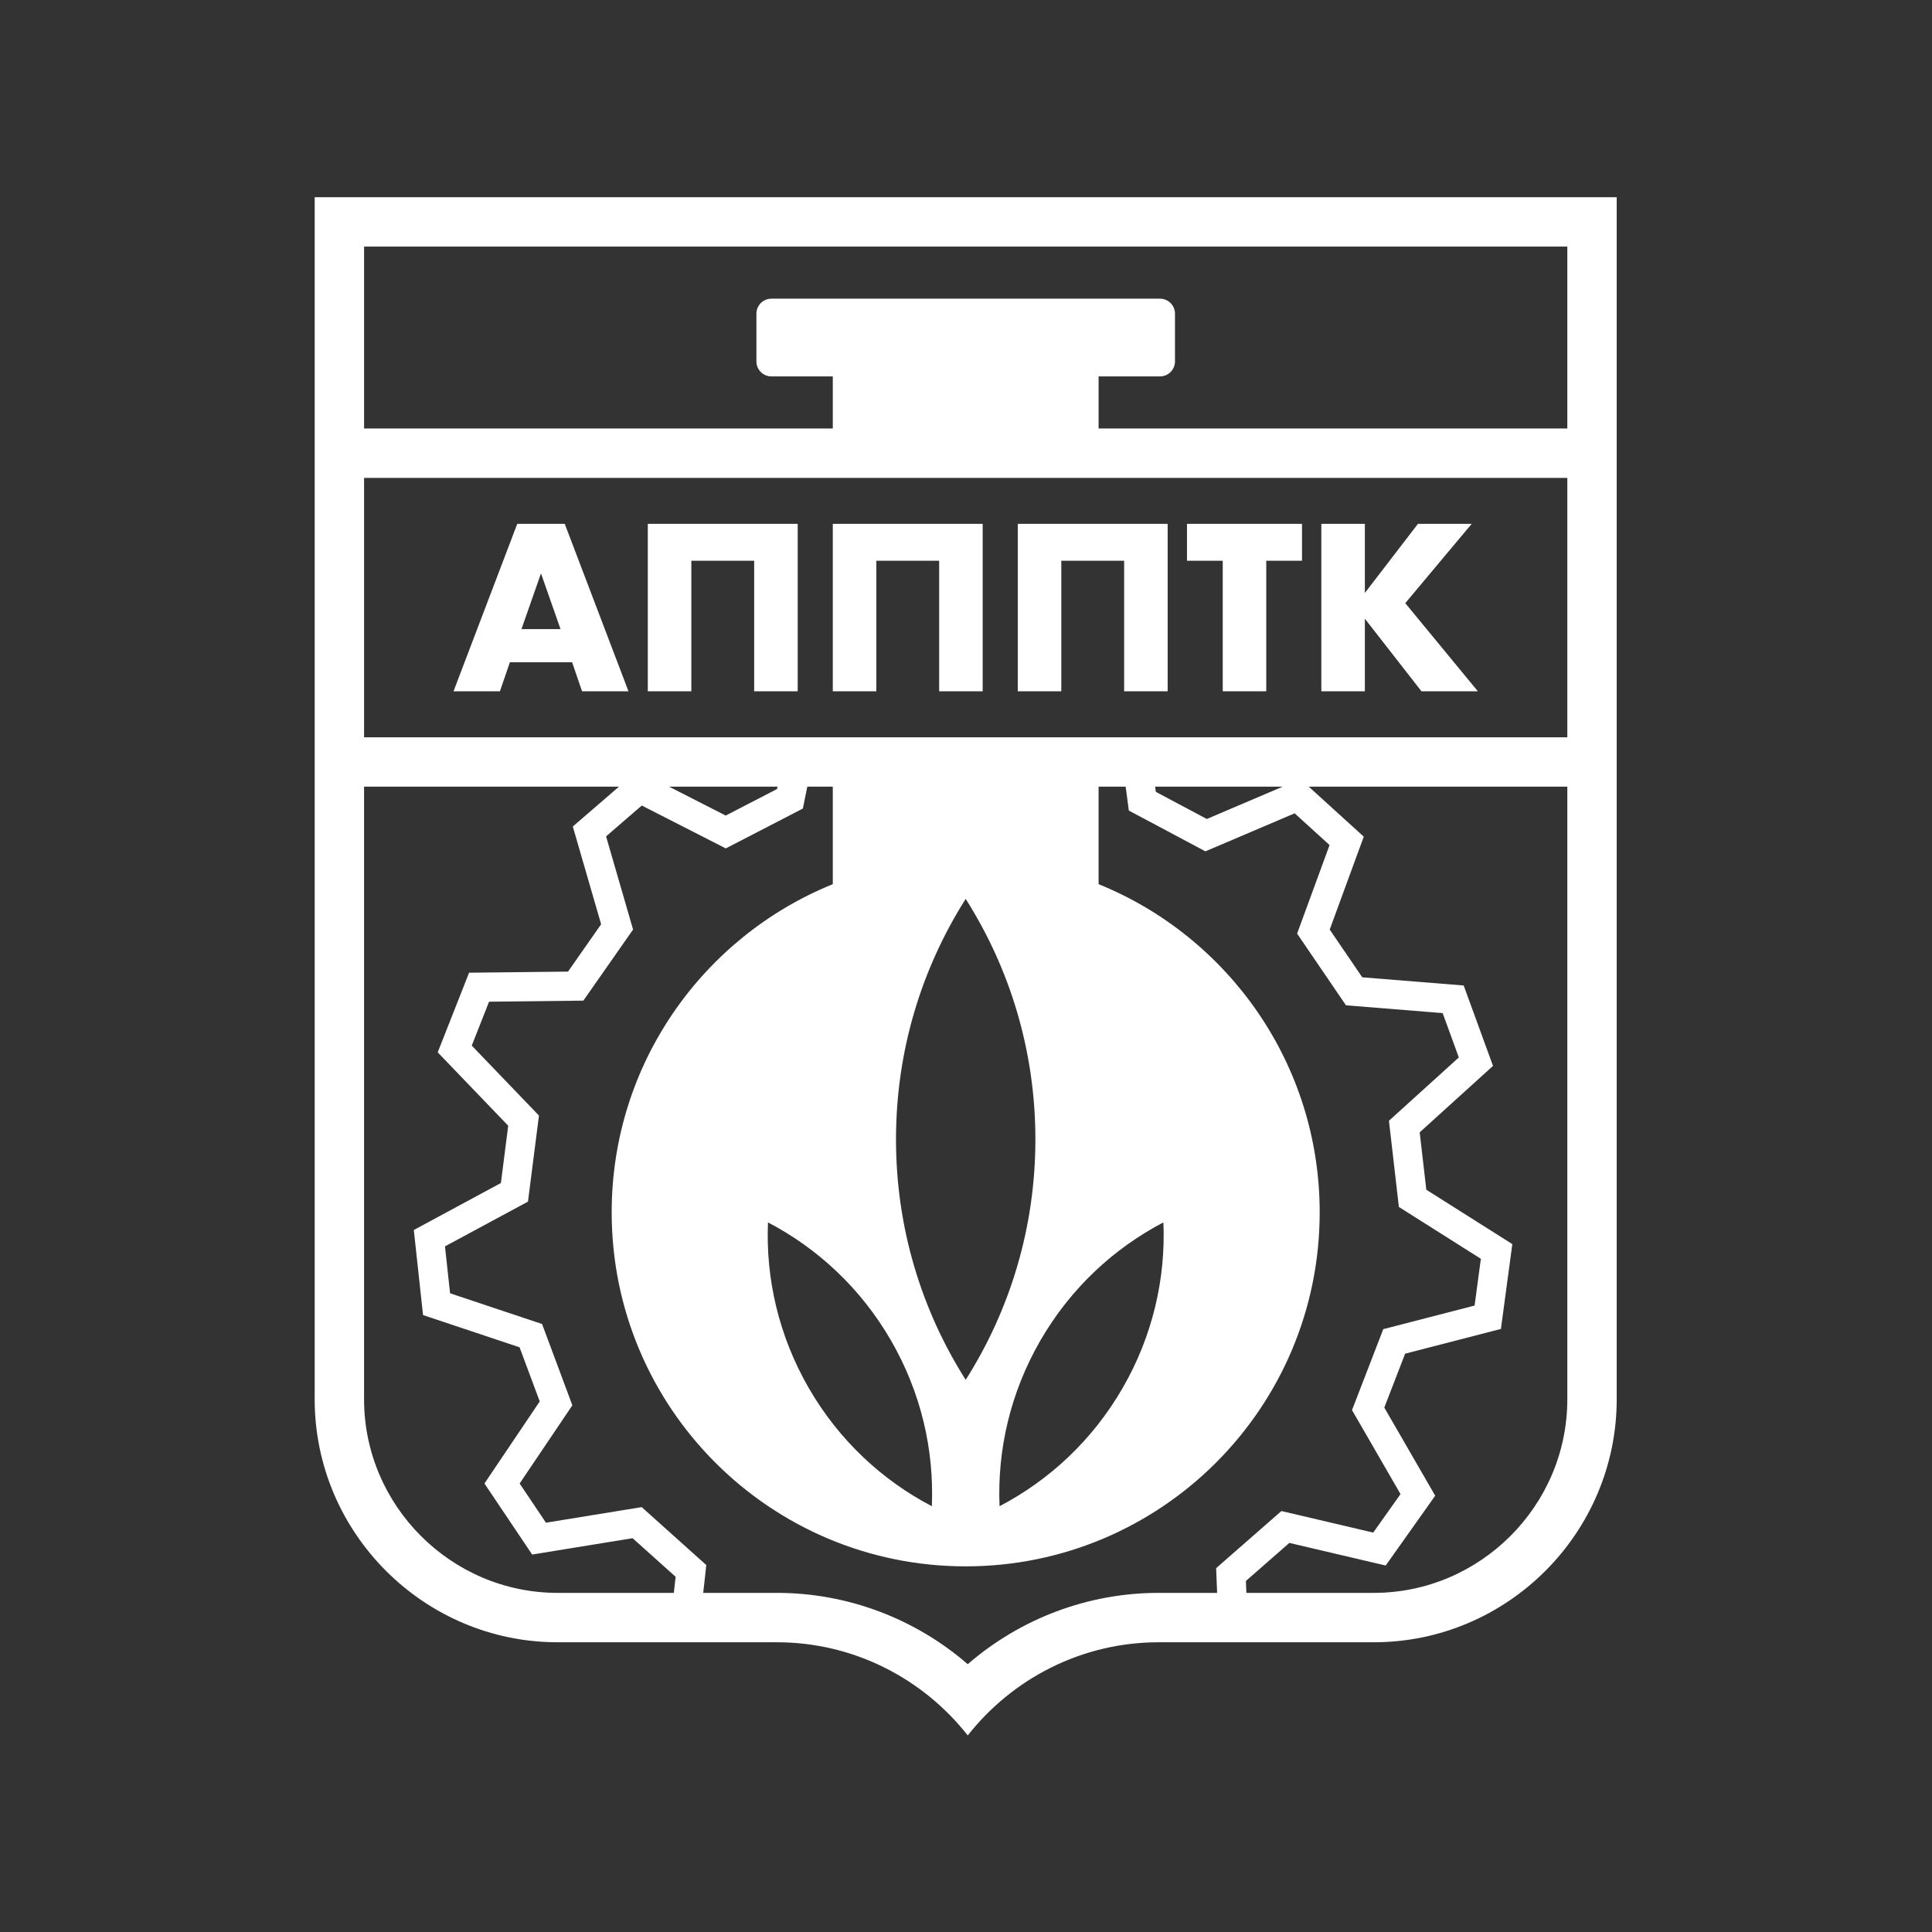 <?xml version="1.0" encoding="UTF-8"?> <svg xmlns="http://www.w3.org/2000/svg" xmlns:xlink="http://www.w3.org/1999/xlink" xmlns:xodm="http://www.corel.com/coreldraw/odm/2003" xml:space="preserve" width="108mm" height="108mm" version="1.1" style="shape-rendering:geometricPrecision; text-rendering:geometricPrecision; image-rendering:optimizeQuality; fill-rule:evenodd; clip-rule:evenodd" viewBox="0 0 10800 10800"><rect x="0" y="0" width="10800" height="10800" fill="#333333" stroke="none"/> <defs> <style type="text/css"> .fil0 {fill:white} </style> </defs> <g id="Слой_x0020_1">  <path class="fil0" d="M3133.4 3516.85l-109.24 -311.57 -109.24 311.57 218.48 0zm1379.55 880.71l-24.97 122.34 -430.8 222.78 -469.5 -239.74 -199.7 172.4 150.94 520.81 -277.9 397.48 -527.15 5.93 -96.72 245.47 375.66 391.02 -61.34 481.06 -464.02 250.23 28.47 262.25 514.3 171.69 169.26 454.53 -294.6 437.11 147.07 219.06 535.2 -87.05 361.07 323.86 -17.14 155.48 411.47 0c396.5,0 773.44,144.33 1067.21,398.67 293.75,-254.34 670.72,-398.67 1067.22,-398.67l326.81 0 -5.57 -138.04 364.95 -319.42 513.24 120.42 152.63 -215.17 -271.16 -469.57 174.71 -452.41 510.41 -131.88 35.14 -261.5 -458.32 -289.76 -55.53 -481.81 390.65 -353.92 -90.41 -247.91 -540.47 -43.57 -273.11 -400.84 181.43 -494.92 -195.23 -177.46 -498.83 212.55 -428.05 -227.95 -17.75 -133.55 -145.99 0 -5.35 0 0 545c724.76,293.79 1235.98,1004.44 1235.98,1834.57 0,1092.94 -885.99,1978.9 -1978.91,1978.9 -1092.93,0 -1978.9,-885.96 -1978.9,-1978.9 0,-830.13 511.22,-1540.78 1235.98,-1834.57l0 -545 -11.97 0 -130.41 0zm-746.11 4506.71l9.92 -89.96 -240.47 -215.65 -561.47 91.29 -266.74 -397.15 309.07 -458.67 -112.73 -302.66 -539.59 -180.14 -51.61 -475.61 486.83 -262.52 40.87 -320.36 -394.08 -410.25 175.34 -445.12 553.07 -6.18 185.07 -264.7 -158.31 -546.38 257.88 -222.65 -1151.37 0 -273.35 0 0 3424.96c0,594.41 487.31,1081.75 1081.75,1081.75l649.92 0zm-26.45 -4506.71l316.31 161.54 286.91 -148.36 2.67 -13.18 -605.89 0zm2716.85 0l3.84 28.85 285.06 151.77 423.94 -180.62 -712.84 0zm858.83 0l307.41 279.47 -190.29 519.29 181.83 266.92 567.03 45.71 163.96 449.48 -409.88 371.39 37 320.81 480.81 303.99 -63.73 474.22 -535.5 138.32 -116.39 301.32 284.51 492.59 -276.73 390.27 -538.51 -126.38 -243.04 212.73 2.68 66.58 712.38 0c594.41,0 1081.76,-487.34 1081.76,-1081.75l0 -3424.96 -381.03 0 -1064.27 0zm-2660.74 -2293.42l0 291.2 -1319.75 0 -1300.41 0 0 -1016.89 1300.41 0 3443.73 0 1982.06 0 0 1016.89 -1982.06 0 -638.13 0 0 -291.2 343.4 0c45.99,0 83.57,-37.58 83.57,-83.57l0 -267.37c0,-45.99 -37.58,-83.57 -83.57,-83.57l-2172.62 0c-45.99,0 -83.57,37.58 -83.57,83.57l0 267.37c0,45.99 37.58,83.57 83.57,83.57l343.37 0zm1485.85 2017.34l0 -0.02 -1485.85 0 0 0.02 -86.05 0 -166.66 0 -2367.45 0 0 -1450.06 6726.2 0 0 1450.06 -2340.8 0 -164.72 0 -114.67 0zm-1848.15 2711.79c278.02,145.36 519.44,368.73 687.92,660.54 168.48,291.8 241.2,612.58 228.08,926.02 -278.03,-145.33 -519.45,-368.71 -687.93,-660.52 -168.48,-291.8 -241.2,-612.61 -228.07,-926.04zm2210.5 0c-278.02,145.36 -519.47,368.73 -687.92,660.54 -168.48,291.8 -241.23,612.58 -228.1,926.02 278.02,-145.33 519.47,-368.71 687.95,-660.52 168.46,-291.8 241.2,-612.61 228.07,-926.04zm-1105.28 -1808.33c246.68,388.73 389.62,849.77 389.62,1344.23 0,494.46 -142.94,955.5 -389.62,1344.23 -246.67,-388.73 -389.61,-849.77 -389.61,-1344.23 0,-494.46 142.94,-955.5 389.61,-1344.23zm1590.94 4155.41l-512.21 0c-431.74,0 -818.07,204.17 -1067.22,520.76 -249.17,-316.59 -635.5,-520.76 -1067.21,-520.76l-535.2 0 -115.05 0 -575.38 0c-746.81,0 -1357.83,-611.05 -1357.83,-1357.83l0 -368.24 0 -3056.72 0 -1937.35 0 -64.87 0 -1292.97 690.42 0 667.41 0 690.43 0 3181.84 0 690.42 0 667.41 0 690.43 0 0 1292.97 0 64.87 0 1937.35 0 3056.72 0 368.24c0,746.78 -611.05,1357.83 -1357.84,1357.83l-443.14 0 -247.28 0zm640.42 -5865.83l296.68 -386.05 300.41 0 -371.16 443.15 405.91 492.82 -315.3 0 -316.54 -405.92 0 405.92 -243.29 0 0 -935.97 243.29 0 0 386.05zm-551.17 -179.99l0 729.91 -243.3 0 0 -729.91 -199.85 0 0 -206.06 643 0 0 206.06 -199.85 0zm-551.18 729.91l-243.29 0 0 -729.91 -351.3 0 0 729.91 -243.29 0 0 -935.97 837.88 0 0 935.97zm-1034.05 0l-243.29 0 0 -729.91 -351.3 0 0 729.91 -243.29 0 0 -935.97 837.88 0 0 935.97zm-1034.05 0l-243.29 0 0 -729.91 -351.3 0 0 729.91 -243.32 0 0 -935.97 837.91 0 0 935.97zm-1261.19 -162.6l-347.59 0 -55.88 162.6 -259.42 0 356.27 -935.97 265.63 0 356.27 935.97 -259.45 0 -55.83 -162.6z"></path> </g> </svg> 